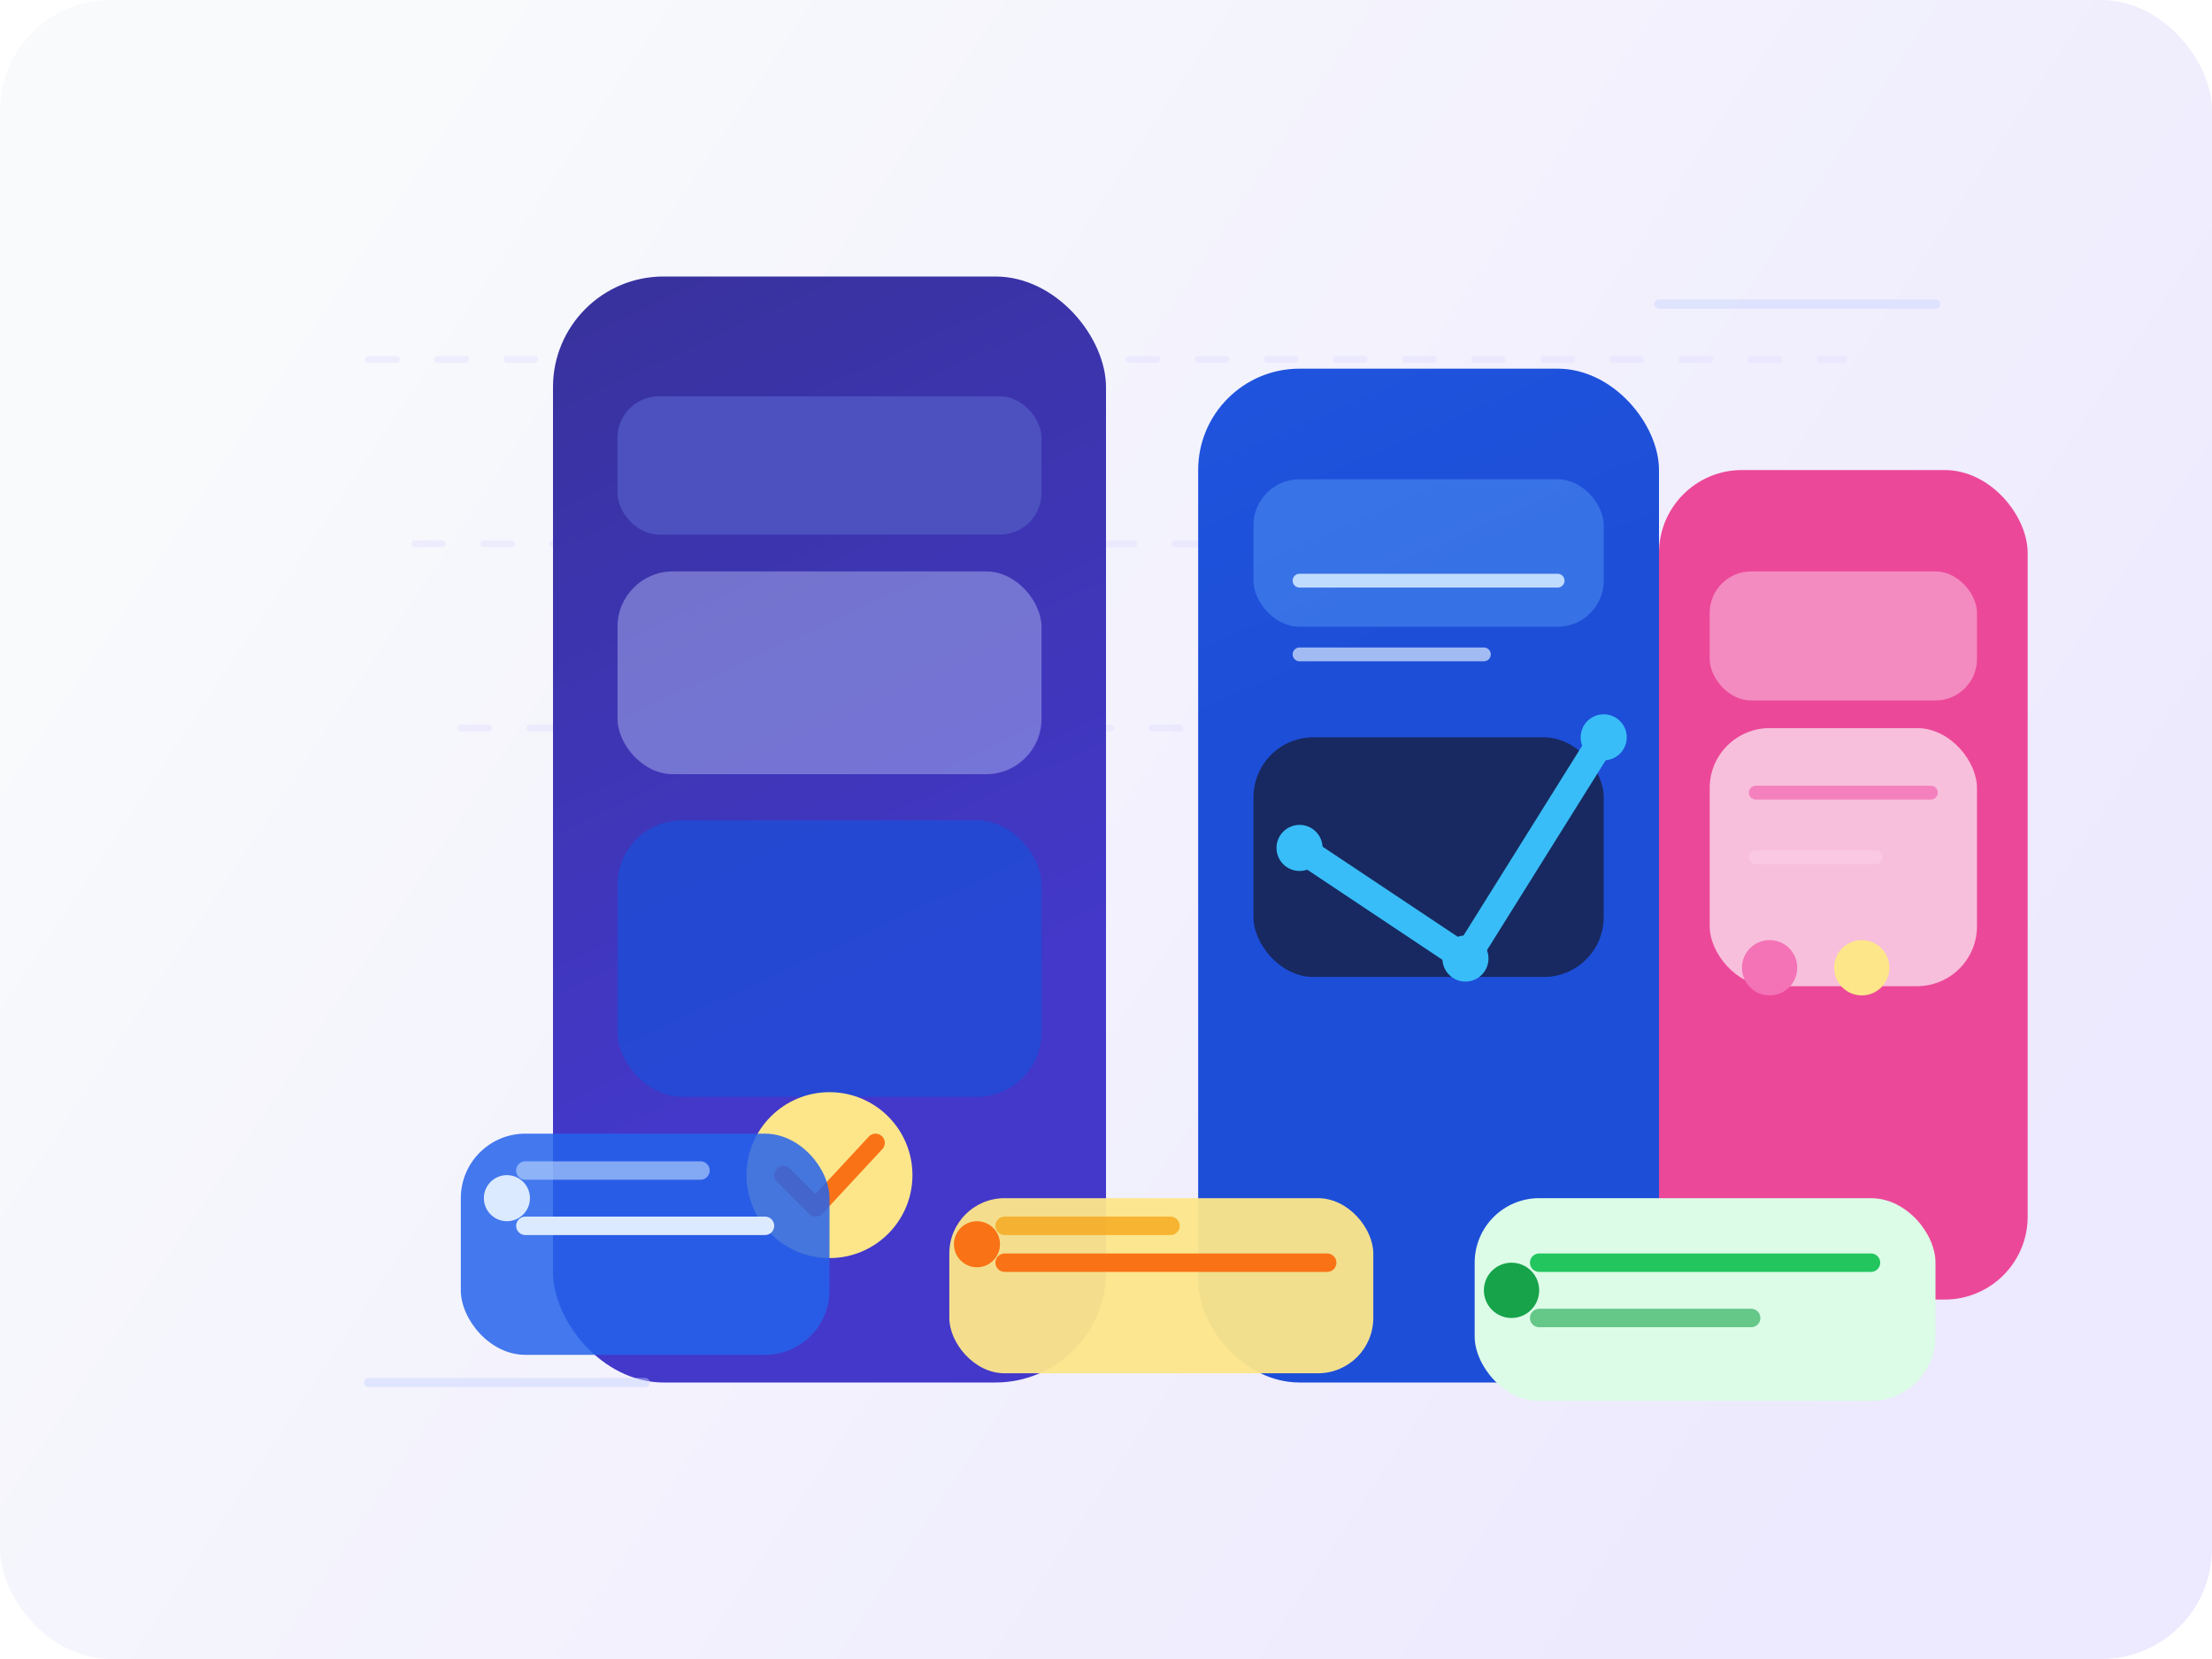 <svg width="960" height="720" viewBox="0 0 960 720" fill="none" xmlns="http://www.w3.org/2000/svg" role="img" aria-labelledby="title desc">
  <title id="title">Mobile app experience design</title>
  <desc id="desc">Multiple mobile screens, wireframes and interaction nodes showcasing native and hybrid app development.</desc>
  <defs>
    <linearGradient id="mobile-bg" x1="120" y1="120" x2="840" y2="600" gradientUnits="userSpaceOnUse">
      <stop offset="0" stop-color="#F8FAFC"/>
      <stop offset="1" stop-color="#EDE9FE"/>
    </linearGradient>
    <linearGradient id="screen-primary" x1="0" y1="0" x2="240" y2="520" gradientUnits="userSpaceOnUse">
      <stop offset="0" stop-color="#312E81"/>
      <stop offset="1" stop-color="#4338CA"/>
    </linearGradient>
    <linearGradient id="screen-secondary" x1="0" y1="0" x2="200" y2="460" gradientUnits="userSpaceOnUse">
      <stop offset="0" stop-color="#2563EB"/>
      <stop offset="1" stop-color="#1D4ED8"/>
    </linearGradient>
    <linearGradient id="screen-tertiary" x1="0" y1="0" x2="180" y2="400" gradientUnits="userSpaceOnUse">
      <stop offset="0" stop-color="#F472B6"/>
      <stop offset="1" stop-color="#EC4899"/>
    </linearGradient>
    <filter id="mobile-shadow" x="-20" y="-20" width="1040" height="780" filterUnits="userSpaceOnUse" color-interpolation-filters="sRGB">
      <feDropShadow dx="0" dy="26" stdDeviation="32" flood-color="#312E81" flood-opacity="0.18"/>
    </filter>
  </defs>
  <rect width="960" height="720" rx="48" fill="url(#mobile-bg)"/>
  <g opacity="0.35" stroke="#DDD6FE" stroke-width="3" stroke-dasharray="12 18" stroke-linecap="round">
    <path d="M160 156H800"/>
    <path d="M180 236H780"/>
    <path d="M200 316H760"/>
  </g>
  <g filter="url(#mobile-shadow)">
    <rect x="240" y="120" width="240" height="480" rx="48" fill="url(#screen-primary)"/>
    <rect x="268" y="172" width="184" height="60" rx="18" fill="#4C51BF"/>
    <rect x="268" y="248" width="184" height="88" rx="24" fill="#C7D2FE" opacity="0.4"/>
    <rect x="268" y="356" width="184" height="120" rx="28" fill="#1D4ED8" opacity="0.75"/>
    <circle cx="360" cy="510" r="36" fill="#FDE68A"/>
    <path d="M340 510L354 524L380 496" stroke="#F97316" stroke-width="8" stroke-linecap="round" stroke-linejoin="round"/>
  </g>
  <g filter="url(#mobile-shadow)">
    <rect x="520" y="160" width="200" height="440" rx="44" fill="url(#screen-secondary)"/>
    <rect x="544" y="208" width="152" height="64" rx="20" fill="#60A5FA" opacity="0.4"/>
    <path d="M564 252H676" stroke="#BFDBFE" stroke-width="6" stroke-linecap="round"/>
    <path d="M564 284H644" stroke="#DBEAFE" stroke-width="6" stroke-linecap="round" opacity="0.7"/>
    <rect x="544" y="320" width="152" height="104" rx="26" fill="#172554" opacity="0.9"/>
    <path d="M564 368L636 416L696 320" stroke="#38BDF8" stroke-width="12" stroke-linecap="round" stroke-linejoin="round"/>
    <circle cx="564" cy="368" r="10" fill="#38BDF8"/>
    <circle cx="636" cy="416" r="10" fill="#38BDF8"/>
    <circle cx="696" cy="320" r="10" fill="#38BDF8"/>
  </g>
  <g filter="url(#mobile-shadow)">
    <rect x="720" y="204" width="160" height="360" rx="36" fill="url(#screen-tertiary)"/>
    <rect x="742" y="248" width="116" height="56" rx="18" fill="#FBCFE8" opacity="0.5"/>
    <rect x="742" y="316" width="116" height="112" rx="26" fill="#FDF2F8" opacity="0.7"/>
    <path d="M762 344H838" stroke="#F472B6" stroke-width="6" stroke-linecap="round" opacity="0.8"/>
    <path d="M762 372H814" stroke="#FBCFE8" stroke-width="6" stroke-linecap="round" opacity="0.6"/>
    <circle cx="768" cy="420" r="12" fill="#F472B6"/>
    <circle cx="808" cy="420" r="12" fill="#FDE68A"/>
  </g>
  <g>
    <rect x="200" y="492" width="160" height="96" rx="28" fill="#2563EB" opacity="0.85"/>
    <path d="M228 532H332" stroke="#DBEAFE" stroke-width="8" stroke-linecap="round"/>
    <path d="M228 508H304" stroke="#BFDBFE" stroke-width="8" stroke-linecap="round" opacity="0.6"/>
    <circle cx="220" cy="520" r="10" fill="#DBEAFE"/>
  </g>
  <g>
    <rect x="412" y="520" width="184" height="76" rx="24" fill="#FDE68A" opacity="0.95"/>
    <path d="M436 548H576" stroke="#F97316" stroke-width="8" stroke-linecap="round"/>
    <path d="M436 532H508" stroke="#F59E0B" stroke-width="8" stroke-linecap="round" opacity="0.7"/>
    <circle cx="424" cy="540" r="10" fill="#F97316"/>
  </g>
  <g>
    <rect x="640" y="520" width="200" height="88" rx="28" fill="#DCFCE7"/>
    <path d="M668 548H812" stroke="#22C55E" stroke-width="8" stroke-linecap="round"/>
    <path d="M668 572H760" stroke="#16A34A" stroke-width="8" stroke-linecap="round" opacity="0.6"/>
    <circle cx="656" cy="560" r="12" fill="#16A34A"/>
  </g>
  <g opacity="0.45" stroke="#C7D2FE" stroke-width="4" stroke-linecap="round">
    <path d="M160 600H280"/>
    <path d="M720 132H840"/>
  </g>
</svg>
